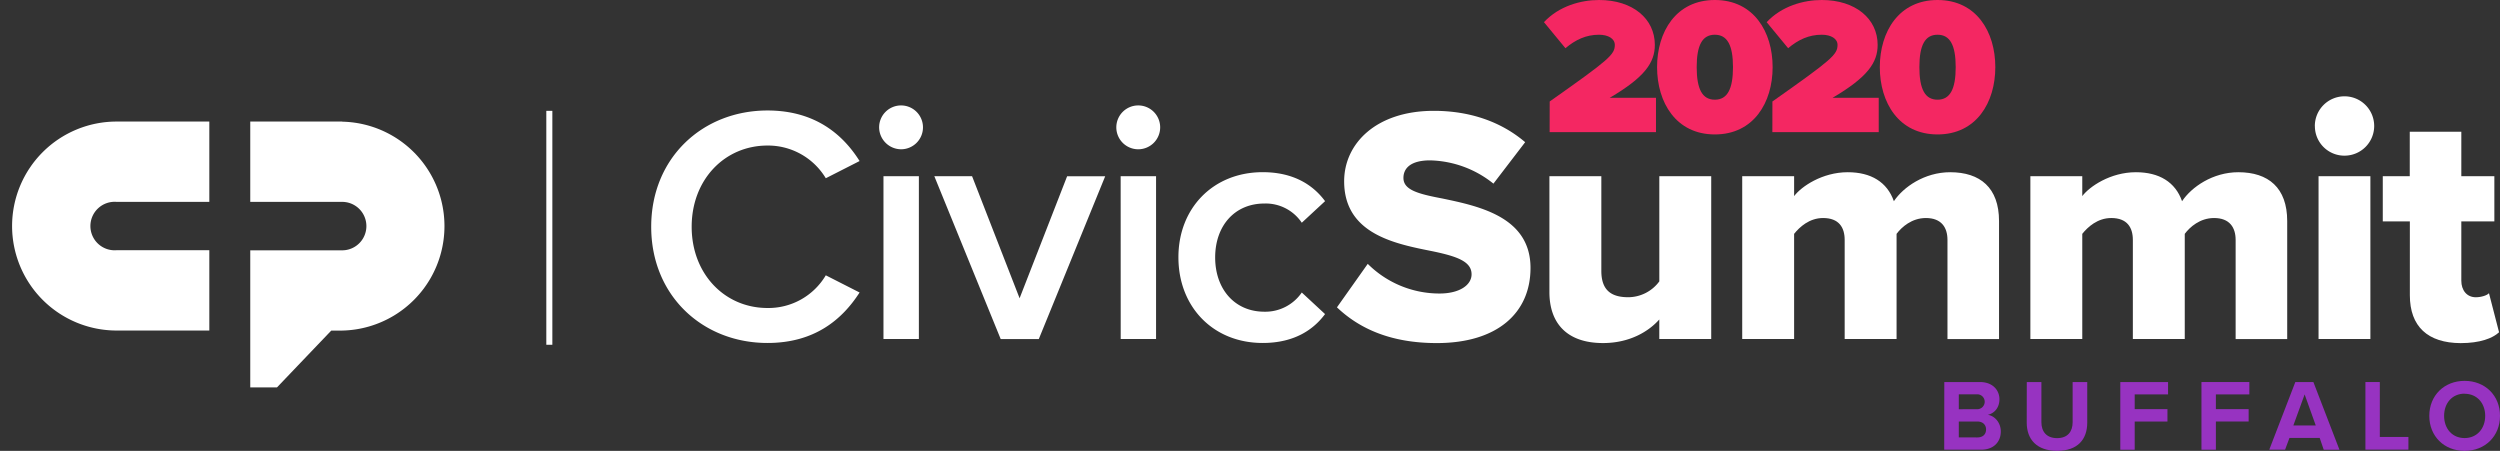 <svg id="Layer_1" data-name="Layer 1" xmlns="http://www.w3.org/2000/svg" viewBox="0 0 1151.71 207.7"><rect x="0" y="0" width="1151.71" height="207.7" fill="#333333" stroke="none"/><defs><style>.cls-1{fill:#fff;}.cls-2{fill:#f42762;}.cls-3{fill:#9733c1;}</style></defs><title>CP CivicSummit Logo 2020-01</title><path class="cls-1" d="M300,104.47c0-31.83,23.76-53.57,53.57-53.57,21.74,0,34.63,10.87,42.43,23.29l-15.57,7.92a31.06,31.06,0,0,0-26.86-15.06c-19.72,0-34.93,15.68-34.93,37.42s15.21,37.42,34.93,37.42a30.73,30.73,0,0,0,26.86-15.06L396,134.75C388,147.17,375.31,158,353.57,158,323.76,158,300,136.3,300,104.47Z"/><path class="cls-1" d="M405,58.67a10.1,10.1,0,1,1,10.1,10.1h0A10.18,10.18,0,0,1,405,58.67Zm2,22.51h16.31v75H407Z"/><path class="cls-1" d="M430.43,81.18h17.39l21.89,56.22,21.9-56.21h17.54l-30.59,75H461Z"/><path class="cls-1" d="M514.27,58.67a10.1,10.1,0,1,1,10.1,10.1A10.1,10.1,0,0,1,514.27,58.67Zm2,22.51h16.31v75H516.29Z"/><path class="cls-1" d="M581.71,79.32c14.6,0,23.45,6.21,28.73,13.35l-10.73,9.94a20,20,0,0,0-17.23-8.85c-13.67,0-22.67,10.25-22.67,24.84s9,25,22.67,25a20.37,20.37,0,0,0,17.23-8.85l10.72,9.94C605.15,151.83,596.3,158,581.7,158c-22.82,0-38.82-16.61-38.82-39.44C542.84,95.93,558.84,79.32,581.71,79.32Z"/><path class="cls-1" d="M630.1,121.55a46.79,46.79,0,0,0,33.08,13.67c9.16,0,14.75-3.88,14.75-8.85,0-5.9-6.68-8.23-17.7-10.56-17.08-3.42-41-7.77-41-32.3,0-17.39,14.76-32.45,41.31-32.45,16.61,0,31,5,42.08,14.44L688,84.6a48.19,48.19,0,0,0-29.19-10.72c-8.85,0-12.27,3.58-12.27,8.08,0,5.43,6.37,7.3,17.86,9.47,17.08,3.57,40.68,8.54,40.68,32,0,20.8-15.37,34.62-43.17,34.62-21,0-35.55-6.52-46-16.46Z"/><path class="cls-1" d="M764.41,147.17c-4.66,5.28-13.35,10.87-25.93,10.87-17.08,0-24.69-9.62-24.69-23.44V81.18h23.92v43.63c0,9,4.66,12.12,12.43,12.12a17.91,17.91,0,0,0,14.28-7.3V81.18h23.91v75H764.41Z"/><path class="cls-1" d="M897.17,110.53c0-5.75-2.8-10.09-9.94-10.09-6.52,0-11.18,4.19-13.51,7.29v48.45H849.81V110.53c0-5.75-2.64-10.09-9.94-10.09-6.37,0-10.87,4.19-13.35,7.29v48.45H802.61v-75h23.91v9.16c3.26-4.34,12.89-11,24.69-11,10.71,0,18.16,4.5,21.27,13.35,4.35-6.52,14.13-13.35,25.93-13.35,13.82,0,22.51,7.14,22.51,22.51V156.2H897.17Z"/><path class="cls-1" d="M1029.92,110.53c0-5.75-2.79-10.09-9.93-10.09-6.53,0-11.18,4.19-13.51,7.29v48.45H982.57V110.53c0-5.75-2.64-10.09-9.94-10.09-6.37,0-10.87,4.19-13.36,7.29v48.45H935.36v-75h23.91v9.16c3.27-4.34,12.89-11,24.69-11,10.72,0,18.17,4.5,21.28,13.35,4.34-6.52,14.13-13.35,25.93-13.35,13.82,0,22.51,7.14,22.51,22.51V156.2h-23.76Z"/><path class="cls-1" d="M1066.41,58.05a13.67,13.67,0,1,1,13.68,13.66h0a13.58,13.58,0,0,1-13.66-13.5v0Zm1.71,23.13H1092v75h-23.88Z"/><path class="cls-1" d="M1110.18,136V102h-12.47V81.18h12.43V60.69h23.75V81.18h15.22V102h-15.22v27.33c0,4.34,2.49,7.61,6.68,7.61,2.64,0,5.28-.94,6.06-1.87l4.65,18c-3,2.8-8.85,5-17.7,5C1118.41,158,1110.18,150.4,1110.18,136Z"/><path class="cls-2" d="M713.92,46.75c27.42-19.33,30-21.58,30-26.07,0-2.88-3.06-4.68-7.28-4.68-6,0-10.88,2.34-15.47,6.21l-9.89-12C718.21,2.78,728.28,0,736.64,0c15.55,0,25.72,8.63,25.72,20.68,0,8.18-4.68,14.92-20.78,24.37h21.31V60.87h-49Z"/><path class="cls-2" d="M790,0c17.9,0,26.62,14.65,26.62,30.93s-8.72,31-26.62,31-26.61-14.75-26.61-31S772.1,0,790,0Zm0,16c-5.75,0-8.36,4.77-8.36,14.93s2.61,15,8.36,15,8.36-4.86,8.36-15S795.71,16,790,16Z"/><path class="cls-2" d="M816.52,46.75c27.43-19.33,30-21.58,30-26.07,0-2.88-3-4.68-7.28-4.68-6,0-10.88,2.34-15.47,6.21l-9.89-12C820.81,2.78,830.88,0,839.24,0,854.8,0,865,8.63,865,20.68c0,8.18-4.68,14.92-20.77,24.37H865.5V60.87h-49Z"/><path class="cls-2" d="M892.59,0c17.9,0,26.62,14.65,26.62,30.93s-8.72,31-26.62,31S866,47.18,866,30.93,874.71,0,892.59,0Zm0,16c-5.75,0-8.36,4.77-8.36,14.93s2.61,15,8.36,15,8.37-4.86,8.37-15S898.35,16,892.59,16Z"/><path class="cls-3" d="M895.71,176h16.4c5.94,0,9,3.79,9,7.94,0,3.93-2.43,6.55-5.37,7.15,3.32.52,6,3.74,6,7.67,0,4.67-3.13,8.41-9.07,8.41h-17Zm15,12.52a3.44,3.44,0,0,0,.59-6.85h-8.91v6.86Zm.24,13c2.52,0,4-1.44,4-3.69,0-2-1.4-3.64-4-3.64h-8.56v7.33Z"/><path class="cls-3" d="M933.71,176h6.73v18.51c0,4.34,2.38,7.33,7.24,7.33s7.15-3,7.15-7.33V176h6.73v18.69c0,7.76-4.44,13-13.88,13s-14-5.33-14-13Z"/><path class="cls-3" d="M976.79,176h22v5.7H983.42v6.78h15.09v5.7H983.42v13h-6.63Z"/><path class="cls-3" d="M1014.18,176h22.06v5.7h-15.42v6.78h15.09v5.7h-15.09v13h-6.64Z"/><path class="cls-3" d="M1068.65,201.76h-13.94l-2,5.38h-7.29l12-31.14h8.32l12,31.17h-7.24ZM1056.51,196h10.32l-5.12-14.3Z"/><path class="cls-3" d="M1089.71,176h6.63v25.3h13.18v5.84h-19.81Z"/><path class="cls-3" d="M1135.4,175.46c9.44,0,16.31,6.73,16.31,16.12s-6.87,16.12-16.31,16.12-16.26-6.73-16.26-16.12S1126,175.46,1135.4,175.46Zm0,5.89c-5.75,0-9.44,4.39-9.44,10.23s3.69,10.23,9.44,10.23,9.49-4.44,9.49-10.23-3.74-10.18-9.49-10.18Z"/><rect class="cls-1" x="251.68" y="51.06" width="2.78" height="107.77"/><path class="cls-1" d="M157.63,56H115.29V93h42.34a11.16,11.16,0,1,1,0,22.32H115.29v63.14h12.32l25-26.17h5a48.13,48.13,0,0,0,0-96.24Z"/><path class="cls-1" d="M5.57,104.14A48.16,48.16,0,0,0,53.7,152.27H96.43v-37H53.7A11.17,11.17,0,1,1,53.7,93H96.43V56H53.7A48.14,48.14,0,0,0,5.57,104.14Z"/></svg>
